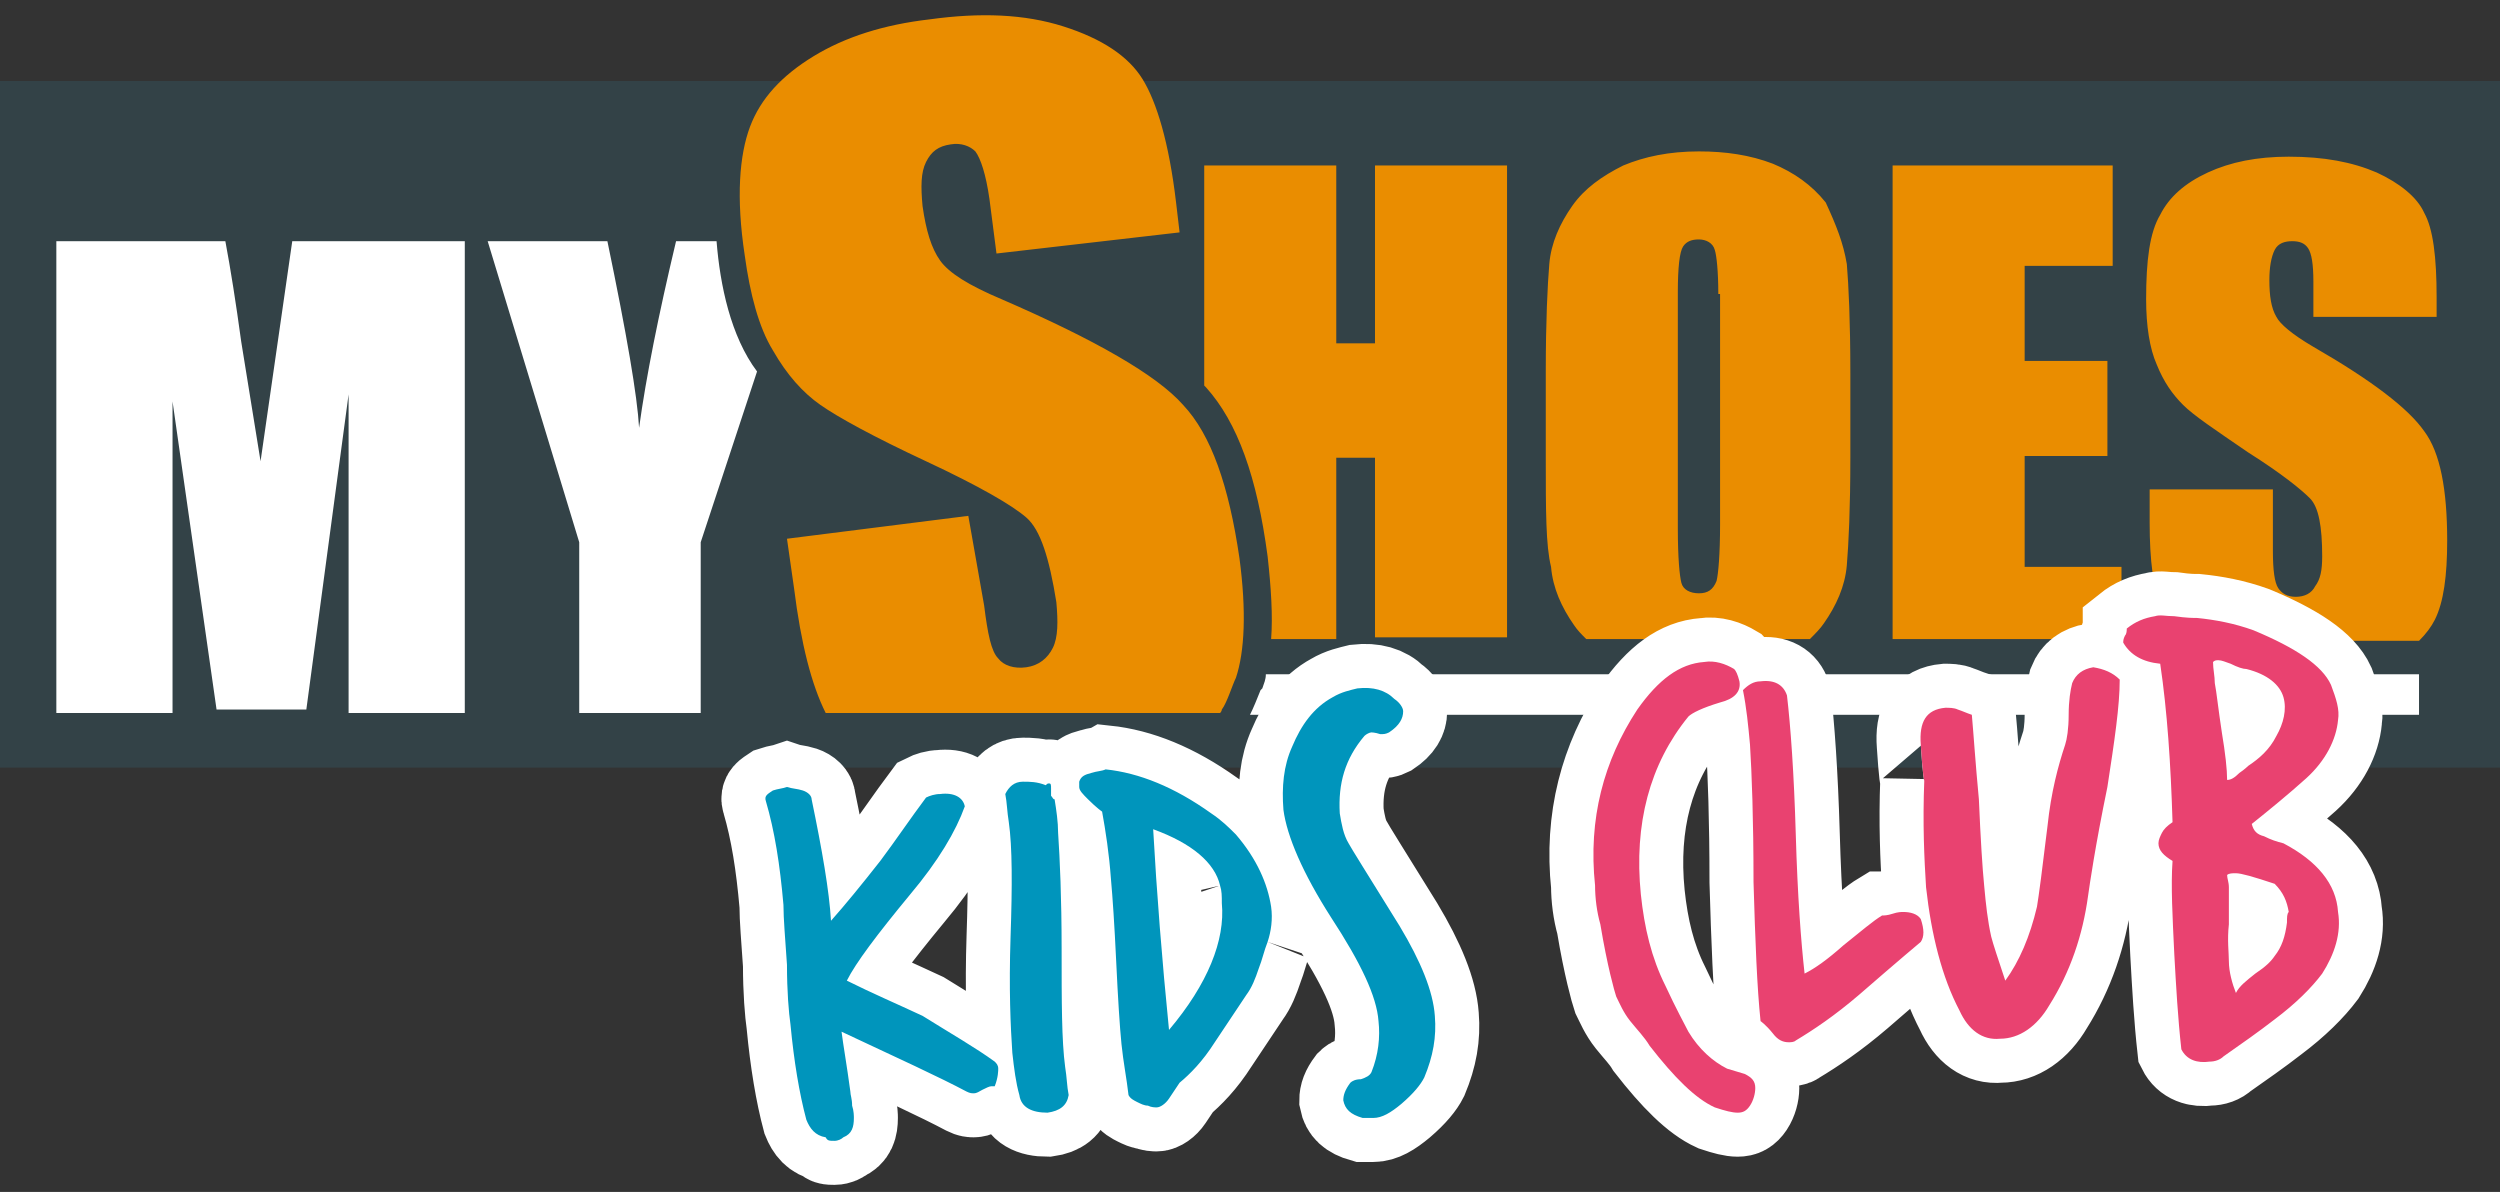 <svg height="67.7" width="142" xmlns="http://www.w3.org/2000/svg"><rect width="100%" height="100%" fill="#333333" stroke="none"/><path d="m0 43.6h142v-39h-142z" fill="#334247"/><path d="m137.4 38.2v2.4h-66.4c.2-.4.4-.9.6-1.4l.1-.1c.1-.3.2-.5.2-.8h65.5zm-122.6-12-1.1-6.8c-.3-2.2-.6-4.1-.9-5.7h-9.6v26.8h6.6v-17.7l2.5 17.5h5.1l2.4-17.9v18.1h6.6v-26.8h-9.8l-1.8 12.5zm25.9-12.5h-2.3c-1 4.2-1.7 7.7-2.1 10.6-.1-1.8-.7-5.3-1.8-10.6h-6.8l5.2 17.1v9.7h6.9v-9.7l3.2-9.7c-1.5-2-2.1-4.9-2.3-7.4z" fill="#fff"/><path d="m78.1 9.4h7.5v26.8h-7.5v-10.2h-2.2v10.3h-3.7c.1-1.3 0-2.9-.2-4.7-.6-4.5-1.7-7.6-3.5-9.6l-.1-.1v-12.5h7.5v10.1h2.2zm26.8 5.6c.1 1.2.2 3.2.2 6.2v4.8c0 2.9-.1 4.9-.2 6.1s-.6 2.3-1.3 3.3c-.2.3-.5.6-.8.9h-12.7c-.3-.3-.5-.5-.7-.8-.7-1-1.2-2.1-1.3-3.3-.3-1.2-.3-3.2-.3-6.2v-4.9c0-2.9.1-4.9.2-6.1s.6-2.3 1.3-3.3 1.7-1.7 2.9-2.3c1.2-.5 2.6-.8 4.3-.8 1.5 0 2.9.2 4.2.7 1.2.5 2.2 1.2 3 2.2.6 1.3 1 2.3 1.2 3.5zm-7.3 1.7c0-1.3-.1-2.2-.2-2.5-.1-.4-.5-.6-.9-.6s-.7.1-.9.4-.3 1.2-.3 2.6v13.4c0 1.7.1 2.7.2 3.1s.5.6 1 .6.8-.2 1-.7c.1-.4.2-1.5.2-3.2v-13.1zm17.4 9.2h4.7v-5.4h-4.7v-5.4h5v-5.7h-12.5v26.9h13v-4.1h-5.5zm22.7-1.4c-.9-1.3-3-2.9-6.3-4.8-1.2-.7-1.9-1.3-2.1-1.7-.3-.5-.4-1.2-.4-2.1 0-.7.1-1.3.3-1.7s.6-.5 1-.5.7.1.9.4.3.9.3 1.9v2h7v-1.1c0-2.3-.2-3.9-.7-4.8-.4-.9-1.4-1.7-2.7-2.3-1.4-.6-3-.9-5-.9-1.8 0-3.3.3-4.6.9s-2.2 1.4-2.7 2.4c-.6 1-.8 2.6-.8 4.8 0 1.5.2 2.8.6 3.7.4 1 .9 1.7 1.5 2.3s1.8 1.4 3.7 2.7c1.9 1.2 3 2.1 3.5 2.6s.7 1.6.7 3.3c0 .8-.1 1.3-.4 1.7-.2.4-.6.6-1.1.6s-.8-.2-1-.5-.3-1-.3-2.1v-3.5h-7v1.9c0 2.1.2 3.8.7 4.9.3.7.7 1.3 1.3 1.8h13.3c.4-.4.7-.8.9-1.2.5-1 .7-2.5.7-4.5 0-2.9-.4-5-1.3-6.2zm-70.5-1.5c-1.5-1.7-5-3.7-10.3-6-1.9-.8-3-1.5-3.5-2.2s-.8-1.7-1-3.1c-.1-1.1-.1-1.9.2-2.5s.7-.9 1.4-1c.6-.1 1.1.1 1.4.4.3.4.6 1.3.8 2.7l.4 3.1 10.4-1.2-.2-1.7c-.4-3.4-1.1-5.7-1.9-7s-2.3-2.3-4.5-3-4.7-.8-7.6-.4c-2.6.3-4.8 1-6.6 2.1s-3 2.4-3.6 4-.8 4-.3 7.3c.3 2.2.8 4.1 1.6 5.4.8 1.4 1.7 2.4 2.7 3.1s3 1.8 6 3.2 4.9 2.5 5.7 3.2 1.3 2.3 1.7 4.8c.1 1.1.1 2-.2 2.6s-.8 1-1.5 1.1-1.3-.1-1.6-.5c-.4-.4-.6-1.4-.8-3l-.9-5.1-10.3 1.3.4 2.8c.4 3.2 1 5.5 1.8 7.1h22.4s.1-.1.1-.2c.3-.4.6-1.4.8-1.8.5-1.5.6-3.8.2-6.8-.6-4.1-1.6-7-3.2-8.7z" fill="#ea8d00"/><path d="m56.5 60.3c.1.1.2.2.2.4 0 .1 0 .5-.2 1h-.2c-.1 0-.3.1-.5.2s-.3.2-.5.2c-.1 0-.2 0-.4-.1-1.5-.8-3.9-1.9-7.1-3.4.1.8.3 1.9.5 3.4 0 .2.1.4.1.8.1.3.1.6.1.7 0 .5-.1.9-.6 1.1-.1.1-.3.2-.5.2-.3 0-.4 0-.5-.2-.6-.1-.9-.5-1.1-1-.4-1.5-.7-3.3-.9-5.4-.1-.7-.2-1.9-.2-3.4-.1-1.5-.2-2.6-.2-3.4-.2-2.3-.5-4.2-1-5.9-.1-.3.1-.4.4-.6.3-.1.5-.1.8-.2.3.1.6.1.9.2s.5.3.5.5c.6 2.9 1 5.2 1.1 6.9.8-.9 1.7-2 2.8-3.4.9-1.2 1.7-2.4 2.6-3.6.2-.1.5-.2.8-.2.8-.1 1.3.2 1.4.7-.5 1.4-1.5 3.1-3.1 5-1.9 2.3-3.1 3.9-3.6 4.9 1.4.7 2.8 1.3 4.3 2 1.6 1 3 1.8 4.1 2.6m3.4-14.9c.1.6.2 1.3.2 1.9.1 1.5.2 3.7.2 6.6 0 3 0 5.2.2 6.7.1.6.1 1.1.2 1.6-.1.6-.5.9-1.2 1-.9 0-1.5-.3-1.6-1-.2-.7-.3-1.5-.4-2.4-.1-1.5-.2-3.6-.1-6.6.1-2.9.1-5.1-.1-6.5-.1-.6-.1-1.1-.2-1.6.2-.4.5-.7 1-.7.4 0 .8 0 1.3.2.1-.1.1-.1.2-.1s.1.1.1.3v.4c.1.1.1.2.2.2m9.4 4.9c-.3-1.3-1.6-2.4-3.8-3.2.2 3.6.5 7.4.9 11.4 2.2-2.6 3.2-5.1 3-7.2 0-.4 0-.7-.1-1m2.7 3.2c-.2.5-.3 1-.5 1.5-.2.6-.4 1.1-.7 1.5l-1.8 2.7c-.7 1.1-1.4 1.8-2 2.3l-.6.9c-.2.3-.5.5-.7.5-.1 0-.3 0-.5-.1-.2 0-.4-.1-.6-.2s-.4-.2-.5-.4c-.1-.9-.3-1.9-.4-2.9s-.2-2.6-.3-4.7-.2-3.6-.3-4.7c-.1-1.4-.3-2.7-.5-3.8 0 0-.3-.2-.8-.7-.3-.3-.5-.5-.5-.7v-.3c.1-.3.3-.4.7-.5.3-.1.6-.1.8-.2 1.9.2 3.9 1 6 2.5.6.4 1 .8 1.4 1.2 1.2 1.4 1.8 2.8 2 4.1.1.7 0 1.4-.2 2m7.7-13.1c0 .4-.2.8-.8 1.2-.2.1-.3.1-.5.1-.3-.1-.5-.1-.5-.1-.1 0-.3.1-.4.2-1.1 1.3-1.5 2.7-1.4 4.4.1.6.2 1.2.5 1.7.1.2 1.1 1.8 2.9 4.7 1.2 2 1.9 3.7 2 5.1.1 1.2-.1 2.3-.6 3.5-.2.4-.6.9-1.3 1.5-.6.5-1.1.8-1.6.8h-.6c-.7-.2-1-.5-1.1-1 0-.3.1-.6.4-1 .1-.1.3-.2.6-.2.3-.1.5-.2.6-.4.4-1 .5-2 .4-2.9-.1-1.4-1-3.3-2.7-5.9-1.6-2.5-2.5-4.6-2.7-6.1-.1-1.3 0-2.5.5-3.6.5-1.2 1.2-2.2 2.3-2.8.5-.3 1-.4 1.4-.5.9-.1 1.6.1 2.1.6.3.2.5.5.5.7m19.1-1.7c.1.6-.3 1-1.1 1.2-1 .3-1.6.6-1.8.8-2.2 2.7-3.1 6.1-2.7 10.1.2 1.9.6 3.6 1.4 5.2.6 1.3 1.1 2.2 1.3 2.6.6 1 1.4 1.7 2.2 2.1.3.1.7.2 1 .3.4.2.6.4.6.8 0 .3-.1.7-.3 1s-.4.4-.7.4-.7-.1-1.3-.3c-1.1-.5-2.3-1.7-3.7-3.5-.3-.5-.7-.9-1.1-1.4s-.6-1-.8-1.4c-.1-.3-.5-1.7-.9-4.1-.2-.7-.3-1.5-.3-2.2-.4-3.8.5-7.1 2.4-10 1.2-1.7 2.4-2.6 3.8-2.7.6-.1 1.2.1 1.7.4.1.1.2.3.3.7m10.3 14.8s-1.2 1-3.5 3c-1.4 1.2-2.6 2-3.6 2.6-.1.1-.3.1-.4.1-.3 0-.6-.1-.9-.5-.4-.5-.7-.7-.7-.7-.2-1.9-.3-4.5-.4-7.9 0-3.6-.1-6.2-.2-7.8-.1-1.1-.2-2.1-.4-3.1.3-.3.6-.5 1-.5.8-.1 1.3.2 1.5.8.2 1.7.4 4.4.5 7.9s.3 6.1.5 7.9c.6-.3 1.3-.8 2.2-1.6 1-.8 1.7-1.4 2.2-1.7.1 0 .3 0 .6-.1s.5-.1.6-.1c.4 0 .8.1 1 .4.2.6.2 1 0 1.3m11.3-14.9c0 1.5-.3 3.5-.7 6.1-.7 3.4-1 5.5-1.1 6.2-.3 2.2-1 4.3-2.2 6.2-.7 1.2-1.7 1.9-2.8 1.9-1 .1-1.8-.5-2.3-1.6-1-1.9-1.6-4.3-1.9-7-.1-1.6-.2-3.6-.1-6.1 0 .2-.1-.4-.2-2-.1-1.3.3-2 1.4-2.1.2 0 .5 0 .7.1.3.1.5.2.8.3.1 1.1.2 2.7.4 4.8.1 2.3.2 3.9.3 4.9.1 1.1.2 2 .4 2.9.1.4.4 1.3.8 2.5.8-1.1 1.4-2.5 1.8-4.2.1-.6.3-2.1.6-4.6.2-1.9.6-3.4 1-4.6.1-.3.2-.9.2-1.7s.1-1.4.2-1.8c.2-.5.6-.8 1.2-.9.6.1 1.1.3 1.5.7m12.4 13.2c-.1-1.6-1.2-2.9-3.1-3.9-.4-.1-.7-.2-1.1-.4-.4-.1-.6-.3-.7-.7 1-.8 2.1-1.7 3.1-2.6 1.1-1 1.7-2.2 1.8-3.3.1-.6-.1-1.2-.4-2-.5-1.1-2-2.1-4.4-3.1-1.1-.4-2.2-.6-3.2-.7-.2 0-.6 0-1.3-.1-.5 0-.8-.1-1.1 0-.6.1-1.1.3-1.6.7 0 .1 0 .3-.1.4-.1.2-.1.3-.1.4.4.7 1.1 1.1 2.1 1.2.4 2.7.6 5.7.7 9-.3.2-.5.4-.6.6s-.2.4-.2.6c0 .4.3.7.8 1-.1 1.4 0 3.2.1 5.3.1 1.8.2 3.6.4 5.4.3.6.9.8 1.6.7.3 0 .6-.1.8-.3 1-.7 2-1.4 2.9-2.1 1.2-.9 2.1-1.8 2.7-2.6.7-1.1 1.1-2.3.9-3.5zm-6.6-10.2c-.2-1.3-.3-2.3-.4-2.8 0-.4-.1-.8-.1-1.2.1-.1.2-.1.3-.1.2 0 .4.1.7.2.4.2.7.3.9.3 1.2.3 1.9.9 2.1 1.6s0 1.5-.4 2.2c-.4.8-1 1.3-1.6 1.7 0 0-.2.2-.5.4-.3.3-.5.4-.7.4 0-.6-.1-1.5-.3-2.7zm3.7 10.8c-.1.8-.3 1.4-.7 1.9-.2.3-.5.6-1.1 1-.5.4-.9.7-1.1 1.1-.2-.5-.4-1.2-.4-1.8 0-.5-.1-1.2 0-2.1v-2.1c0-.3-.1-.5-.1-.7.1-.1.3-.1.5-.1.3 0 1 .2 2.2.6.5.5.7 1 .8 1.6-.1.1-.1.3-.1.6z" fill="#fff" stroke="#fff" stroke-miterlimit="10" stroke-width="5"/><path d="m56.5 60.3c.1.1.2.2.2.4 0 .1 0 .5-.2 1h-.2c-.1 0-.3.1-.5.2s-.3.2-.5.2c-.1 0-.2 0-.4-.1-1.5-.8-3.9-1.9-7.1-3.4.1.8.3 1.9.5 3.4 0 .2.1.4.1.8.1.3.1.6.1.7 0 .5-.1.9-.6 1.1-.1.1-.3.2-.5.2-.3 0-.4 0-.5-.2-.6-.1-.9-.5-1.1-1-.4-1.5-.7-3.3-.9-5.4-.1-.7-.2-1.9-.2-3.4-.1-1.5-.2-2.6-.2-3.4-.2-2.3-.5-4.2-1-5.9-.1-.3.1-.4.4-.6.3-.1.5-.1.8-.2.3.1.6.1.9.2s.5.3.5.5c.6 2.9 1 5.2 1.1 6.9.8-.9 1.7-2 2.8-3.4.9-1.2 1.7-2.4 2.6-3.6.2-.1.5-.2.8-.2.8-.1 1.3.2 1.4.7-.5 1.4-1.5 3.1-3.1 5-1.9 2.3-3.1 3.9-3.6 4.9 1.4.7 2.8 1.3 4.3 2 1.6 1 3 1.8 4.1 2.6m3.4-14.9c.1.6.2 1.3.2 1.9.1 1.5.2 3.7.2 6.6 0 3 0 5.2.2 6.7.1.6.1 1.1.2 1.6-.1.6-.5.9-1.2 1-.9 0-1.5-.3-1.6-1-.2-.7-.3-1.5-.4-2.4-.1-1.5-.2-3.6-.1-6.6.1-2.9.1-5.1-.1-6.5-.1-.6-.1-1.1-.2-1.6.2-.4.5-.7 1-.7.4 0 .8 0 1.3.2.1-.1.1-.1.2-.1s.1.1.1.3v.4c.1.1.1.2.2.2m9.4 4.9c-.3-1.3-1.6-2.4-3.8-3.2.2 3.6.5 7.4.9 11.4 2.2-2.6 3.2-5.1 3-7.2 0-.4 0-.7-.1-1m2.7 3.2c-.2.5-.3 1-.5 1.5-.2.6-.4 1.1-.7 1.5l-1.8 2.7c-.7 1.1-1.4 1.8-2 2.3l-.6.9c-.2.3-.5.5-.7.5-.1 0-.3 0-.5-.1-.2 0-.4-.1-.6-.2s-.4-.2-.5-.4c-.1-.9-.3-1.9-.4-2.9s-.2-2.6-.3-4.7-.2-3.6-.3-4.7c-.1-1.4-.3-2.7-.5-3.8 0 0-.3-.2-.8-.7-.3-.3-.5-.5-.5-.7v-.3c.1-.3.3-.4.7-.5.3-.1.6-.1.8-.2 1.9.2 3.9 1 6 2.5.6.4 1 .8 1.4 1.2 1.2 1.4 1.8 2.8 2 4.1.1.7 0 1.4-.2 2m7.7-13.1c0 .4-.2.8-.8 1.2-.2.1-.3.1-.5.1-.3-.1-.5-.1-.5-.1-.1 0-.3.1-.4.2-1.1 1.3-1.5 2.7-1.4 4.4.1.6.2 1.2.5 1.7.1.2 1.1 1.8 2.9 4.7 1.2 2 1.9 3.7 2 5.1.1 1.2-.1 2.3-.6 3.5-.2.4-.6.9-1.3 1.5-.6.5-1.1.8-1.6.8h-.6c-.7-.2-1-.5-1.1-1 0-.3.1-.6.4-1 .1-.1.3-.2.6-.2.3-.1.5-.2.6-.4.4-1 .5-2 .4-2.9-.1-1.4-1-3.3-2.7-5.9-1.6-2.5-2.5-4.6-2.7-6.1-.1-1.3 0-2.5.5-3.6.5-1.2 1.2-2.2 2.3-2.8.5-.3 1-.4 1.4-.5.9-.1 1.6.1 2.1.6.3.2.5.5.5.7" fill="#0095bc"/><path d="m98.8 38.7c.1.6-.3 1-1.1 1.2-1 .3-1.6.6-1.8.8-2.2 2.7-3.1 6.1-2.7 10.1.2 1.9.6 3.6 1.4 5.2.6 1.3 1.1 2.2 1.3 2.6.6 1 1.4 1.7 2.2 2.1.3.1.7.2 1 .3.4.2.6.4.6.8 0 .3-.1.7-.3 1s-.4.4-.7.4-.7-.1-1.3-.3c-1.1-.5-2.3-1.7-3.7-3.5-.3-.5-.7-.9-1.1-1.4s-.6-1-.8-1.4c-.1-.3-.5-1.7-.9-4.1-.2-.7-.3-1.5-.3-2.2-.4-3.8.5-7.1 2.4-10 1.2-1.7 2.4-2.6 3.8-2.7.6-.1 1.2.1 1.7.4.1.1.2.3.3.7m10.3 14.8s-1.2 1-3.5 3c-1.4 1.2-2.6 2-3.6 2.6-.1.1-.3.1-.4.1-.3 0-.6-.1-.9-.5-.4-.5-.7-.7-.7-.7-.2-1.9-.3-4.5-.4-7.9 0-3.6-.1-6.2-.2-7.8-.1-1.1-.2-2.1-.4-3.1.3-.3.6-.5 1-.5.8-.1 1.3.2 1.5.8.2 1.7.4 4.4.5 7.9s.3 6.1.5 7.9c.6-.3 1.3-.8 2.2-1.6 1-.8 1.7-1.4 2.2-1.7.1 0 .3 0 .6-.1s.5-.1.6-.1c.4 0 .8.1 1 .4.2.6.2 1 0 1.3m11.3-14.9c0 1.5-.3 3.5-.7 6.1-.7 3.4-1 5.5-1.1 6.2-.3 2.2-1 4.3-2.2 6.2-.7 1.2-1.7 1.9-2.8 1.9-1 .1-1.8-.5-2.3-1.6-1-1.9-1.6-4.3-1.9-7-.1-1.6-.2-3.6-.1-6.1 0 .2-.1-.4-.2-2-.1-1.3.3-2 1.4-2.1.2 0 .5 0 .7.1.3.1.5.2.8.3.1 1.1.2 2.7.4 4.8.1 2.3.2 3.9.3 4.9.1 1.1.2 2 .4 2.9.1.4.4 1.3.8 2.5.8-1.1 1.4-2.5 1.8-4.2.1-.6.3-2.1.6-4.6.2-1.9.6-3.4 1-4.6.1-.3.2-.9.2-1.7s.1-1.4.2-1.8c.2-.5.6-.8 1.2-.9.6.1 1.1.3 1.5.7m12.4 13.2c-.1-1.6-1.2-2.9-3.1-3.9-.4-.1-.7-.2-1.1-.4-.4-.1-.6-.3-.7-.7 1-.8 2.1-1.7 3.1-2.6 1.1-1 1.7-2.2 1.8-3.3.1-.6-.1-1.2-.4-2-.5-1.1-2-2.1-4.4-3.1-1.1-.4-2.2-.6-3.2-.7-.2 0-.6 0-1.3-.1-.5 0-.8-.1-1.1 0-.6.1-1.1.3-1.6.7 0 .1 0 .3-.1.4-.1.2-.1.3-.1.4.4.7 1.1 1.1 2.1 1.2.4 2.7.6 5.7.7 9-.3.2-.5.4-.6.6s-.2.4-.2.6c0 .4.3.7.8 1-.1 1.4 0 3.2.1 5.3.1 1.8.2 3.6.4 5.4.3.6.9.8 1.6.7.3 0 .6-.1.8-.3 1-.7 2-1.4 2.9-2.1 1.2-.9 2.1-1.8 2.7-2.6.7-1.1 1.1-2.3.9-3.5zm-6.6-10.2c-.2-1.3-.3-2.3-.4-2.8 0-.4-.1-.8-.1-1.2.1-.1.2-.1.3-.1.2 0 .4.1.7.2.4.2.7.3.9.3 1.2.3 1.9.9 2.1 1.6s0 1.5-.4 2.2c-.4.8-1 1.3-1.6 1.7 0 0-.2.2-.5.4-.3.3-.5.4-.7.4 0-.6-.1-1.5-.3-2.7zm3.7 10.8c-.1.8-.3 1.4-.7 1.9-.2.3-.5.6-1.1 1-.5.4-.9.7-1.1 1.1-.2-.5-.4-1.2-.4-1.8 0-.5-.1-1.2 0-2.1v-2.1c0-.3-.1-.5-.1-.7.1-.1.3-.1.5-.1.3 0 1 .2 2.2.6.5.5.7 1 .8 1.6-.1.1-.1.3-.1.6z" fill="#e94270"/></svg>